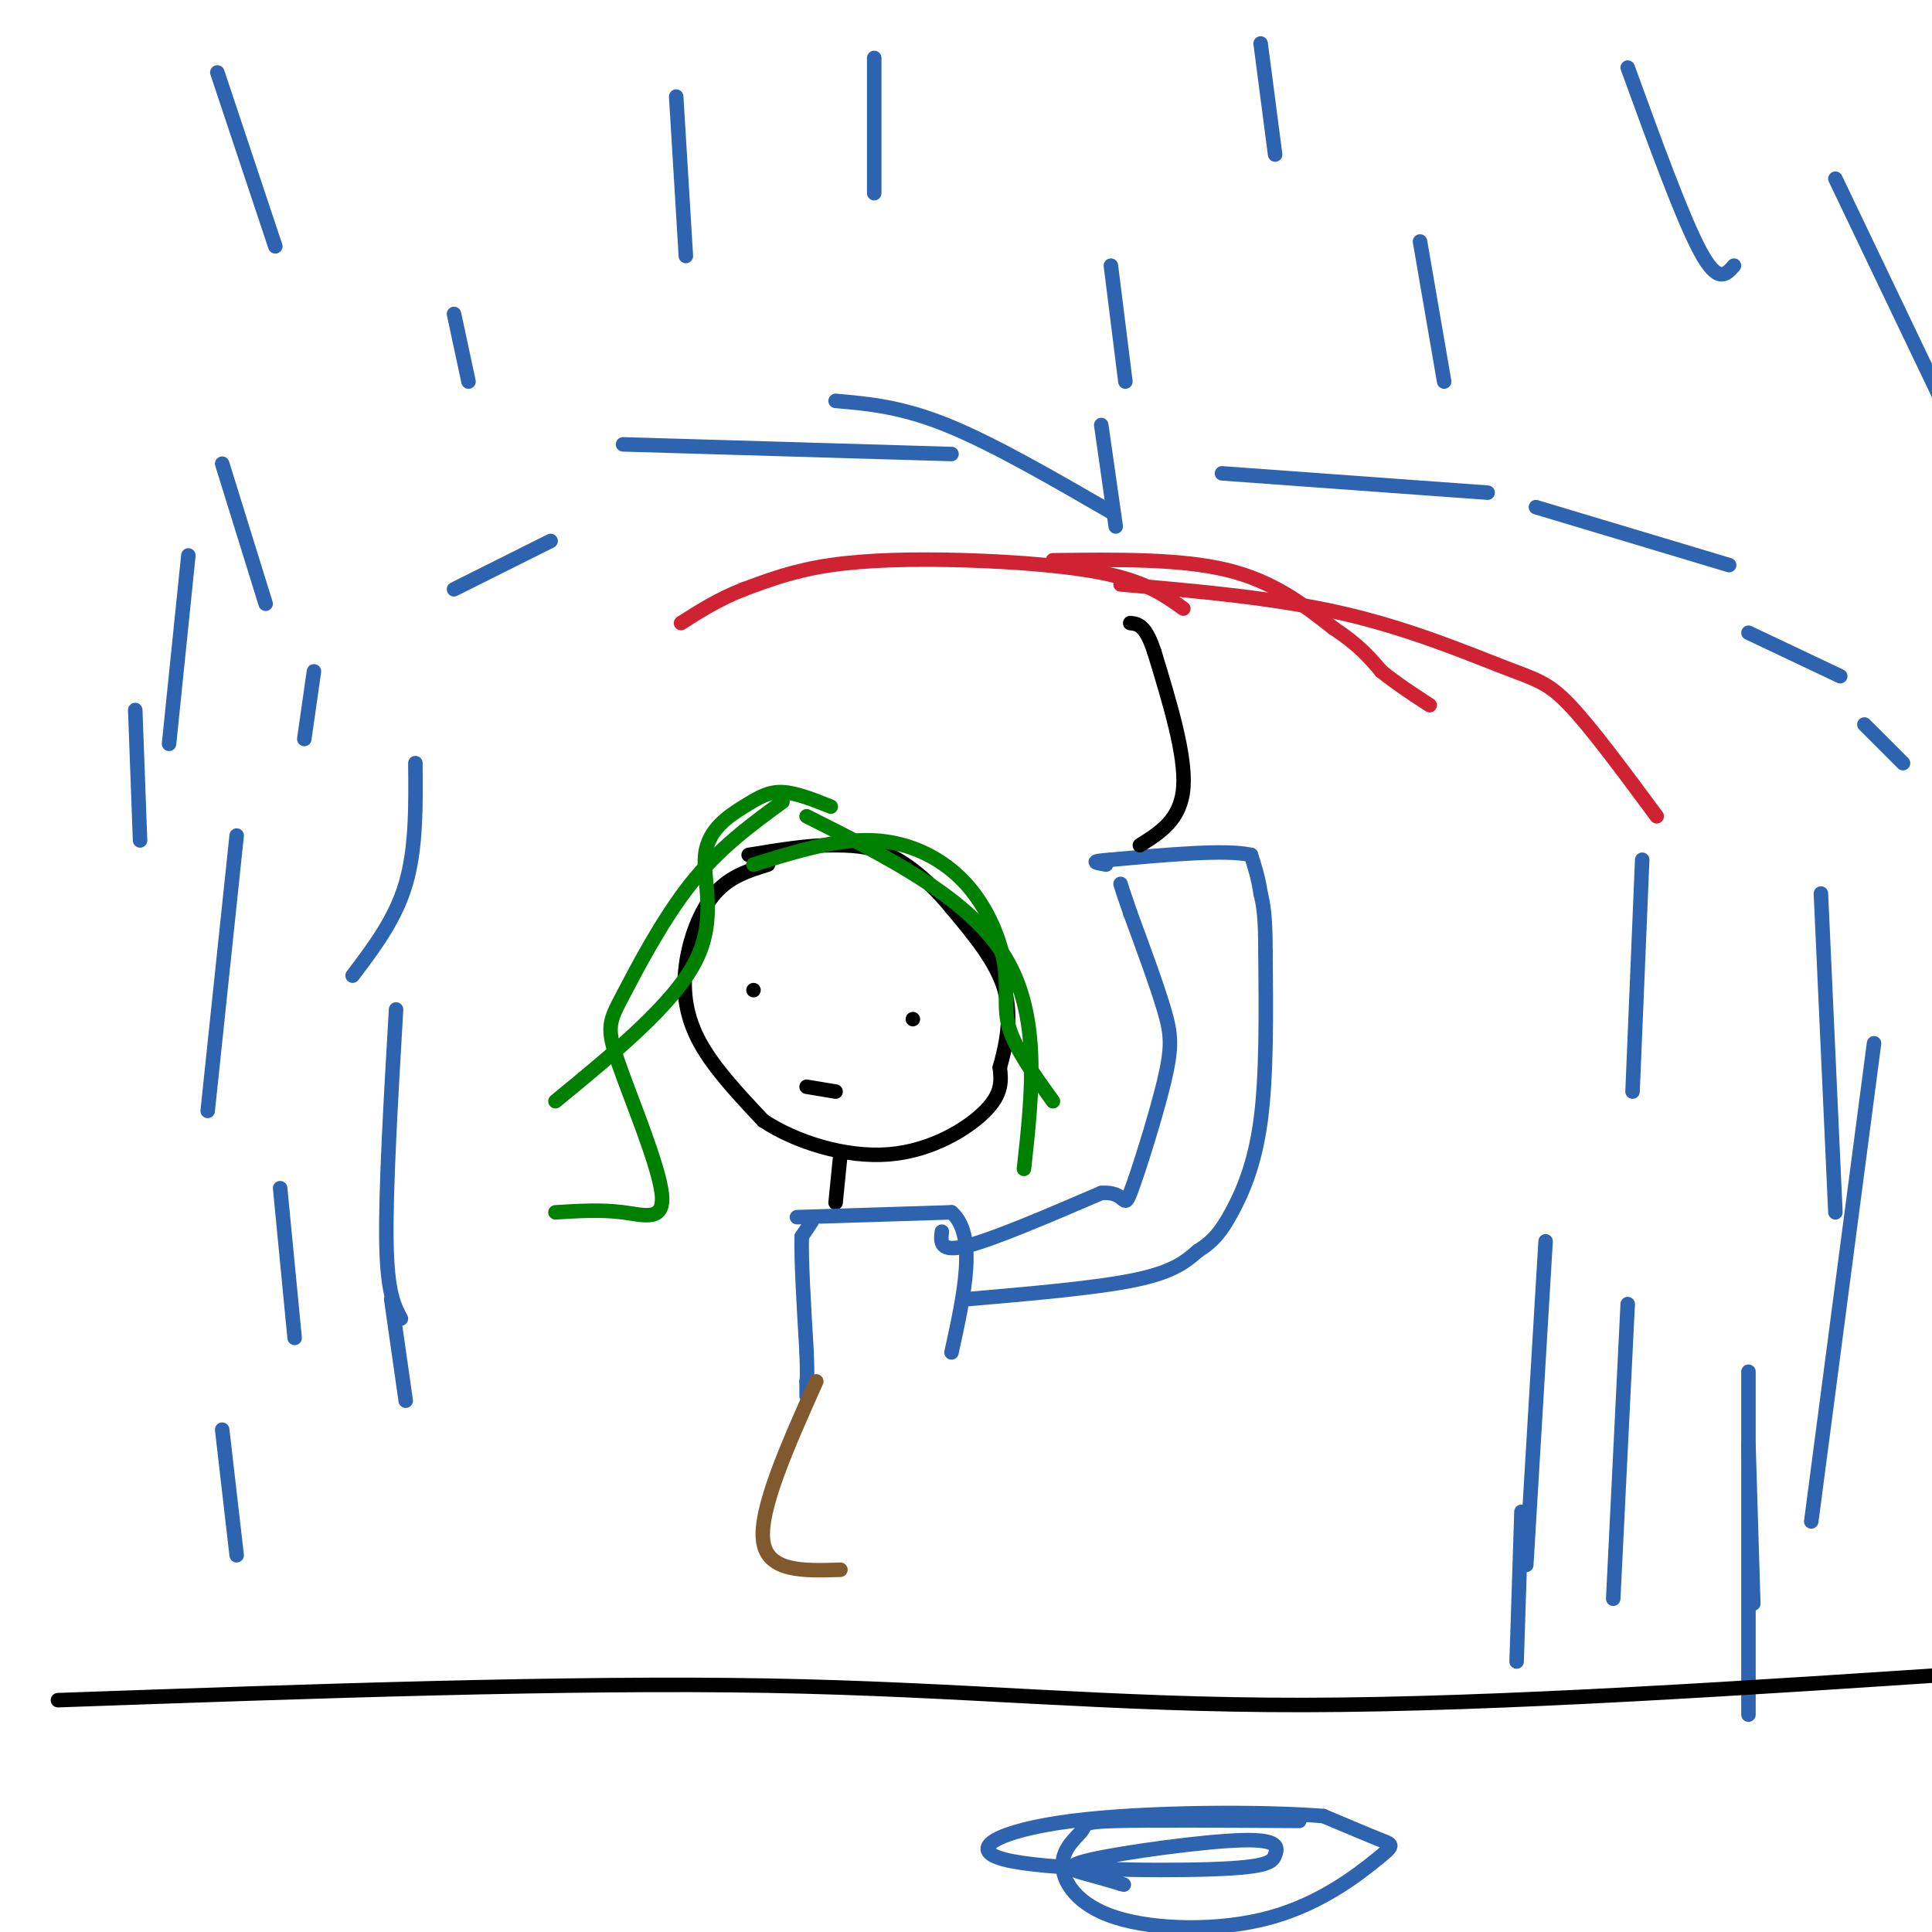 <svg viewBox='0 0 400 400' version='1.1' xmlns='http://www.w3.org/2000/svg' xmlns:xlink='http://www.w3.org/1999/xlink'><g fill='none' stroke='#000000' stroke-width='3' stroke-linecap='round' stroke-linejoin='round'><path d='M159,179c-3.958,1.220 -7.917,2.440 -11,6c-3.083,3.560 -5.292,9.458 -6,15c-0.708,5.542 0.083,10.726 3,16c2.917,5.274 7.958,10.637 13,16'/><path d='M158,232c6.738,4.488 17.083,7.708 26,7c8.917,-0.708 16.405,-5.345 20,-9c3.595,-3.655 3.298,-6.327 3,-9'/><path d='M207,221c1.178,-4.200 2.622,-10.200 1,-16c-1.622,-5.800 -6.311,-11.400 -11,-17'/><path d='M197,188c-4.067,-5.000 -8.733,-9.000 -13,-11c-4.267,-2.000 -8.133,-2.000 -12,-2'/><path d='M172,175c-4.833,0.000 -10.917,1.000 -17,2'/><path d='M156,205c0.000,0.000 0.000,0.000 0,0'/><path d='M189,211c0.000,0.000 0.000,0.000 0,0'/><path d='M167,225c0.000,0.000 6.000,1.000 6,1'/></g>
<g fill='none' stroke='#008000' stroke-width='3' stroke-linecap='round' stroke-linejoin='round'><path d='M172,167c-3.593,-1.434 -7.187,-2.868 -10,-3c-2.813,-0.132 -4.847,1.037 -8,3c-3.153,1.963 -7.426,4.721 -8,10c-0.574,5.279 2.550,13.080 -2,22c-4.550,8.920 -16.775,18.960 -29,29'/><path d='M162,166c-6.559,4.794 -13.119,9.589 -19,17c-5.881,7.411 -11.084,17.439 -14,23c-2.916,5.561 -3.544,6.656 -1,14c2.544,7.344 8.262,20.939 9,27c0.738,6.061 -3.503,4.589 -8,4c-4.497,-0.589 -9.248,-0.294 -14,0'/><path d='M156,179c8.663,-2.697 17.327,-5.394 25,-5c7.673,0.394 14.356,3.879 19,9c4.644,5.121 7.250,11.879 8,17c0.750,5.121 -0.357,8.606 1,13c1.357,4.394 5.179,9.697 9,15'/><path d='M167,169c16.750,8.417 33.500,16.833 41,29c7.500,12.167 5.750,28.083 4,44'/></g>
<g fill='none' stroke='#000000' stroke-width='3' stroke-linecap='round' stroke-linejoin='round'><path d='M174,239c0.000,0.000 -1.000,10.000 -1,10'/></g>
<g fill='none' stroke='#2d63af' stroke-width='3' stroke-linecap='round' stroke-linejoin='round'><path d='M165,252c0.000,0.000 32.000,-1.000 32,-1'/><path d='M197,251c5.333,4.667 2.667,16.833 0,29'/><path d='M168,253c0.000,0.000 -2.000,3.000 -2,3'/><path d='M166,256c-0.167,4.500 0.417,14.250 1,24'/><path d='M167,280c0.167,5.000 0.083,5.500 0,6'/><path d='M167,286c0.000,1.500 0.000,2.250 0,3'/><path d='M195,255c-0.250,2.167 -0.500,4.333 5,3c5.500,-1.333 16.750,-6.167 28,-11'/><path d='M228,247c5.289,-0.483 4.510,3.809 6,0c1.490,-3.809 5.247,-15.718 7,-23c1.753,-7.282 1.501,-9.938 0,-15c-1.501,-5.062 -4.250,-12.531 -7,-20'/><path d='M234,189c-1.500,-4.333 -1.750,-5.167 -2,-6'/><path d='M200,269c13.500,-1.167 27.000,-2.333 35,-4c8.000,-1.667 10.500,-3.833 13,-6'/><path d='M248,259c3.250,-2.024 4.875,-4.083 7,-8c2.125,-3.917 4.750,-9.690 6,-19c1.250,-9.310 1.125,-22.155 1,-35'/><path d='M262,197c0.000,-7.833 -0.500,-9.917 -1,-12'/><path d='M261,185c-0.500,-3.333 -1.250,-5.667 -2,-8'/><path d='M259,177c-5.167,-1.167 -17.083,-0.083 -29,1'/><path d='M230,178c-5.000,0.333 -3.000,0.667 -1,1'/></g>
<g fill='none' stroke='#000000' stroke-width='3' stroke-linecap='round' stroke-linejoin='round'><path d='M236,175c4.250,-2.667 8.500,-5.333 9,-12c0.500,-6.667 -2.750,-17.333 -6,-28'/><path d='M239,135c-1.833,-5.667 -3.417,-5.833 -5,-6'/></g>
<g fill='none' stroke='#cf2233' stroke-width='3' stroke-linecap='round' stroke-linejoin='round'><path d='M245,126c-3.673,-2.619 -7.345,-5.238 -15,-7c-7.655,-1.762 -19.292,-2.667 -30,-3c-10.708,-0.333 -20.488,-0.095 -28,1c-7.512,1.095 -12.756,3.048 -18,5'/><path d='M154,122c-5.167,2.000 -9.083,4.500 -13,7'/><path d='M218,116c13.167,-0.167 26.333,-0.333 36,2c9.667,2.333 15.833,7.167 22,12'/><path d='M276,130c5.333,3.500 7.667,6.250 10,9'/><path d='M286,139c3.333,2.667 6.667,4.833 10,7'/><path d='M232,121c16.018,1.393 32.036,2.786 46,6c13.964,3.214 25.875,8.250 33,11c7.125,2.750 9.464,3.214 14,8c4.536,4.786 11.268,13.893 18,23'/></g>
<g fill='none' stroke='#2d63af' stroke-width='3' stroke-linecap='round' stroke-linejoin='round'><path d='M140,20c0.000,0.000 2.000,33.000 2,33'/><path d='M181,12c0.000,0.000 0.000,28.000 0,28'/><path d='M45,15c0.000,0.000 12.000,36.000 12,36'/><path d='M46,96c0.000,0.000 9.000,29.000 9,29'/><path d='M94,65c0.000,0.000 3.000,14.000 3,14'/><path d='M261,9c0.000,0.000 3.000,23.000 3,23'/><path d='M337,14c5.667,15.583 11.333,31.167 15,38c3.667,6.833 5.333,4.917 7,3'/><path d='M380,37c0.000,0.000 22.000,46.000 22,46'/><path d='M294,50c0.000,0.000 5.000,29.000 5,29'/><path d='M230,55c0.000,0.000 3.000,24.000 3,24'/><path d='M228,88c0.000,0.000 3.000,21.000 3,21'/><path d='M230,106c-12.250,-7.083 -24.500,-14.167 -34,-18c-9.500,-3.833 -16.250,-4.417 -23,-5'/><path d='M197,94c0.000,0.000 -68.000,-2.000 -68,-2'/><path d='M114,112c0.000,0.000 -20.000,10.000 -20,10'/><path d='M253,98c0.000,0.000 55.000,4.000 55,4'/><path d='M318,105c0.000,0.000 40.000,12.000 40,12'/><path d='M362,131c0.000,0.000 19.000,9.000 19,9'/><path d='M386,150c0.000,0.000 8.000,8.000 8,8'/><path d='M39,115c0.000,0.000 -4.000,39.000 -4,39'/><path d='M65,139c0.000,0.000 -2.000,14.000 -2,14'/><path d='M28,147c0.000,0.000 1.000,27.000 1,27'/><path d='M86,158c0.083,8.833 0.167,17.667 -2,25c-2.167,7.333 -6.583,13.167 -11,19'/><path d='M49,173c0.000,0.000 -6.000,57.000 -6,57'/><path d='M58,246c0.000,0.000 3.000,31.000 3,31'/><path d='M82,209c-1.083,18.667 -2.167,37.333 -2,48c0.167,10.667 1.583,13.333 3,16'/><path d='M81,269c0.000,0.000 3.000,21.000 3,21'/><path d='M46,296c0.000,0.000 3.000,26.000 3,26'/><path d='M340,178c0.000,0.000 -2.000,48.000 -2,48'/><path d='M377,185c0.000,0.000 3.000,66.000 3,66'/><path d='M388,216c0.000,0.000 -13.000,99.000 -13,99'/><path d='M337,270c0.000,0.000 -3.000,61.000 -3,61'/><path d='M320,257c0.000,0.000 -4.000,67.000 -4,67'/><path d='M362,284c0.000,0.000 0.000,71.000 0,71'/><path d='M362,299c0.000,0.000 1.000,33.000 1,33'/><path d='M315,313c0.000,0.000 -1.000,31.000 -1,31'/></g>
<g fill='none' stroke='#000000' stroke-width='3' stroke-linecap='round' stroke-linejoin='round'><path d='M12,352c52.933,-1.867 105.867,-3.733 147,-3c41.133,0.733 70.467,4.067 111,4c40.533,-0.067 92.267,-3.533 144,-7'/></g>
<g fill='none' stroke='#2d63af' stroke-width='3' stroke-linecap='round' stroke-linejoin='round'><path d='M269,377c-15.421,-0.097 -30.843,-0.194 -38,0c-7.157,0.194 -6.050,0.679 -7,2c-0.950,1.321 -3.955,3.478 -4,7c-0.045,3.522 2.872,8.408 11,11c8.128,2.592 21.467,2.891 32,0c10.533,-2.891 18.259,-8.971 22,-12c3.741,-3.029 3.497,-3.008 1,-4c-2.497,-0.992 -7.249,-2.996 -12,-5'/><path d='M274,376c-12.141,-0.991 -36.492,-0.970 -52,1c-15.508,1.970 -22.171,5.889 -14,8c8.171,2.111 31.177,2.414 43,2c11.823,-0.414 12.464,-1.545 13,-3c0.536,-1.455 0.969,-3.235 -7,-3c-7.969,0.235 -24.338,2.486 -31,4c-6.662,1.514 -3.618,2.290 -1,3c2.618,0.710 4.809,1.355 7,2'/><path d='M232,390c1.167,0.333 0.583,0.167 0,0'/></g>
<g fill='none' stroke='#81592f' stroke-width='3' stroke-linecap='round' stroke-linejoin='round'><path d='M169,286c-5.917,13.250 -11.833,26.500 -11,33c0.833,6.500 8.417,6.250 16,6'/></g>
</svg>